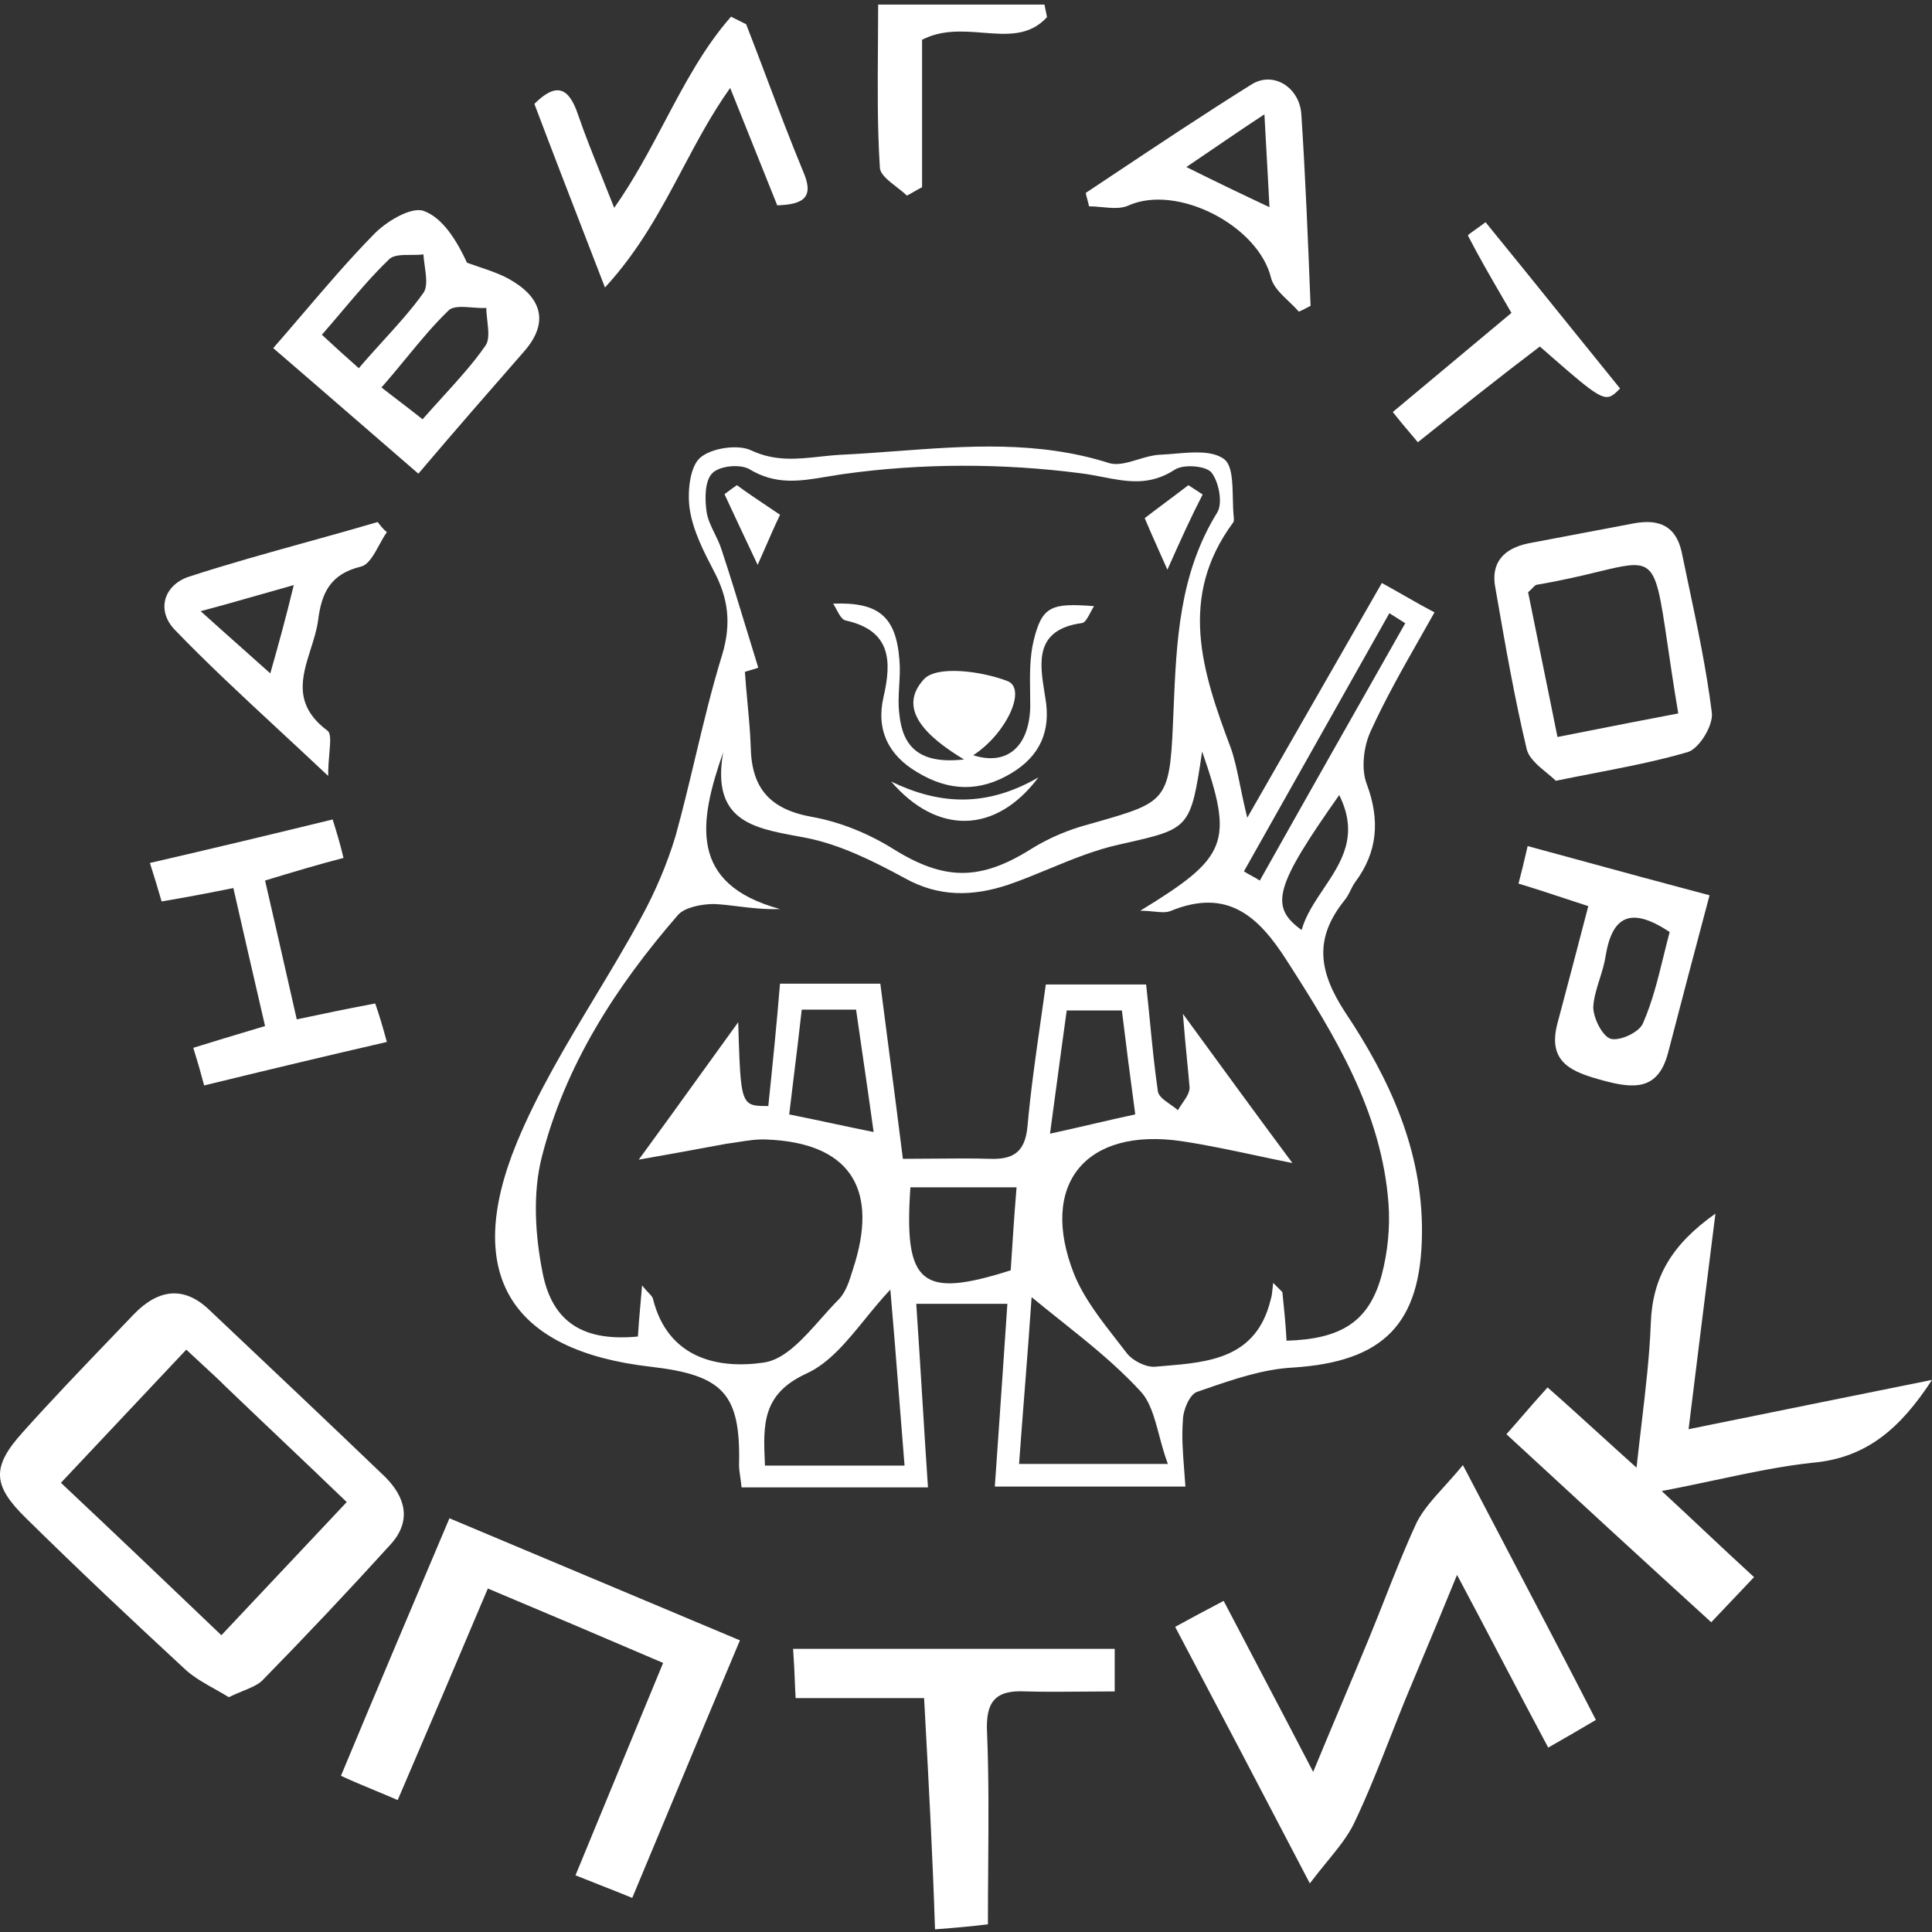 <?xml version="1.0" encoding="UTF-8"?> <svg xmlns="http://www.w3.org/2000/svg" width="1000" height="1000" viewBox="0 0 1000 1000" fill="none"><rect x="0" y="0" width="1000" height="1000" fill="#333333" stroke="none"/><path fill-rule="evenodd" clip-rule="evenodd" d="M540.617 2.375H454.536C454.536 9.565 454.481 16.727 454.426 23.854C454.263 45.103 454.102 66.047 455.41 86.505C455.41 90.097 459.782 93.482 464.071 96.803C465.996 98.294 467.904 99.771 469.393 101.249C470.704 100.599 472.015 99.84 473.326 99.081C474.636 98.322 475.947 97.563 477.258 96.912V20.589C487.573 15.274 498.429 16.125 508.762 16.935C521.189 17.91 532.861 18.825 541.927 8.88L540.617 2.375ZM397.114 41.086C393.522 31.586 389.922 22.062 386.201 12.539L378.372 8.633C364.343 24.596 354.353 43.478 344.067 62.919C336.176 77.832 328.111 93.074 317.915 107.581C315.693 101.899 313.515 96.483 311.41 91.247L311.41 91.247C306.923 80.087 302.765 69.748 299.213 59.409C294.428 45.088 287.904 42.484 276.596 53.767C285.814 78.178 295.033 102.011 305.665 129.499L305.667 129.505C308.077 135.735 310.559 142.153 313.131 148.809C330.938 129.496 342.161 108.35 353.25 87.456C360.849 73.136 368.387 58.934 377.937 45.522L402.294 106.279C416.213 105.845 421.432 101.939 415.778 88.92C409.222 73.111 403.181 57.132 397.115 41.089L397.114 41.086ZM188.955 221.279C197.978 229.101 207.12 237.027 216.547 245.179C235.653 222.648 253.456 202.284 271.259 181.919C283.418 168.054 281.247 155.489 266.049 145.956C260.513 142.382 254.243 140.27 247.974 138.157C245.885 137.453 243.795 136.749 241.732 135.991C236.522 124.725 229.14 112.593 219.153 109.127C212.639 106.961 199.613 114.76 193.099 121.692C180.604 134.465 168.965 148.091 156.98 162.121C151.889 168.081 146.735 174.114 141.427 180.186C157.499 194.012 173.041 207.484 188.955 221.279ZM205.922 207.078L205.921 207.078C203.202 204.994 200.383 202.834 197.442 200.55C202.005 195.369 206.227 190.244 210.333 185.258L210.333 185.258C217.558 176.487 224.427 168.147 232.179 160.688C234.495 158.377 239.513 158.762 244.531 159.148C247.04 159.34 249.548 159.533 251.719 159.388C251.719 161.429 251.976 163.683 252.235 165.95V165.95V165.951V165.951V165.951V165.951V165.951V165.951V165.951C252.799 170.903 253.37 175.914 251.285 178.886C245.01 187.965 237.375 196.366 228.871 205.722L228.87 205.723L228.87 205.723L228.87 205.723L228.869 205.724L228.865 205.728C225.602 209.319 222.21 213.051 218.718 217.015C214.657 213.773 210.427 210.531 205.922 207.079L205.922 207.078ZM198.575 176.105L198.575 176.105L198.575 176.106C194.399 180.701 190.086 185.447 185.718 190.585C178.336 184.086 173.125 179.319 166.612 173.253C170.252 169.102 173.736 164.99 177.158 160.951C185.166 151.501 192.831 142.454 201.35 134.258C203.665 131.947 208.104 131.947 212.607 131.947C214.859 131.947 217.126 131.947 219.153 131.658C219.273 133.577 219.559 135.629 219.847 137.685C220.597 143.056 221.351 148.456 219.153 151.589C213.032 160.195 206.021 167.911 198.575 176.105ZM887.901 628.203L887.907 628.158C865.315 644.162 855.322 661.031 854.453 684.821C853.824 701.723 851.831 718.625 849.624 737.33L849.624 737.331L849.622 737.345C848.78 744.484 847.907 751.886 847.067 759.651C839.817 753.155 833.171 747.11 826.816 741.329L826.806 741.32C817.931 733.247 809.62 725.687 801.014 718.127C796.251 723.368 792.212 728.032 788.312 732.536C785.451 735.839 782.666 739.056 779.725 742.35C815.786 775.655 850.108 807.231 885.735 839.672C889.645 835.563 893.23 831.778 896.814 827.993L896.818 827.989C900.401 824.206 903.984 820.422 907.893 816.315C899.427 808.589 891.344 800.99 882.884 793.038L882.881 793.035L882.879 793.033L882.877 793.031L882.875 793.03L882.838 792.995C875.682 786.268 868.256 779.287 860.101 771.763C869.883 769.901 879.093 767.944 887.937 766.066L887.938 766.066L887.939 766.065C905.805 762.27 922.175 758.792 938.74 757.056C966.546 754.461 983.925 738.889 1000 714.234C960.615 722.155 923.416 729.714 884.733 737.574L874.004 739.754C878.781 700.841 883.125 666.249 887.901 628.203ZM111.278 874.308C113.652 875.64 116.066 876.993 118.479 878.471C120.93 877.242 123.382 876.231 125.679 875.284L125.68 875.284C129.869 873.556 133.546 872.04 135.781 869.801C158.274 846.826 180.766 822.983 202.394 799.141C213.208 787.003 209.747 774.866 199.366 764.462C169.087 735.418 138.809 706.807 108.53 678.197C95.121 665.192 81.712 667.359 69.168 680.364C65.218 684.502 61.231 688.659 57.227 692.834L57.212 692.849C41.923 708.789 26.373 725.002 11.638 741.486C-4.366 759.26 -3.934 768.797 13.368 785.703C40.619 812.579 68.302 838.589 96.418 864.598C100.896 868.487 105.991 871.344 111.277 874.308L111.278 874.308ZM60.249 736.987L60.273 736.962C72.099 724.388 83.925 711.814 96.418 698.571C99.49 701.478 102.36 704.116 105.081 706.617C109.257 710.454 113.082 713.97 116.748 717.644C125.941 726.465 135.133 735.196 144.486 744.08L144.504 744.097L144.519 744.112L144.522 744.114L144.54 744.131L144.552 744.143C155.862 754.886 167.407 765.852 179.469 777.467C172.334 785.046 165.293 792.531 158.253 800.015L158.145 800.131L158.014 800.27L157.964 800.322C143.761 815.422 129.557 830.523 114.586 846.392C86.47 819.515 59.651 793.939 31.535 767.496C41.309 757.126 50.742 747.096 60.174 737.067L60.2 737.039L60.204 737.036L60.249 736.987ZM780.216 802.275L780.212 802.268L780.21 802.264C772.707 787.961 765.065 773.392 757.194 758.32C753.899 762.374 750.655 765.959 747.607 769.329C741.845 775.7 736.78 781.299 733.382 787.826C727.32 800.844 722.029 814.248 716.737 827.651C714.091 834.352 711.446 841.053 708.704 847.705C704.048 859.039 699.278 870.372 694.337 882.113C689.629 893.298 684.766 904.853 679.697 917.131C670.488 899.401 661.822 882.895 653.319 866.699L653.312 866.687L653.258 866.585C646.591 853.885 640.023 841.375 633.371 828.614C624.279 833.387 616.919 837.292 608.26 842.065C631.207 885.456 653.287 927.545 677.965 974.841C681.001 970.83 683.948 967.217 686.71 963.831C692.613 956.594 697.666 950.399 700.911 943.6C707.955 928.866 713.916 913.699 719.866 898.558C722.328 892.295 724.787 886.036 727.321 879.815C729.987 873.4 732.654 867.027 735.346 860.594L735.353 860.577L735.37 860.537L735.385 860.501C741.422 846.074 747.586 831.342 754.163 815.162C762.14 830.126 769.633 844.411 776.963 858.385L776.964 858.387L776.965 858.389L776.983 858.424L777 858.457C785.174 874.038 793.144 889.233 801.355 904.548C811.299 898.915 818.652 894.58 826.002 890.247L826.033 890.229C810.83 860.634 795.824 832.029 780.216 802.275ZM346.961 935.096L346.949 935.128L346.94 935.147L346.854 935.354C340.403 950.837 333.905 966.435 327.248 982.35C321.691 980.073 316.283 977.944 310.59 975.703L310.584 975.701L310.566 975.694L310.56 975.691L310.542 975.684L310.536 975.682C306.508 974.096 302.336 972.454 297.87 970.664C309.567 942.204 321.006 914.522 332.787 886.013L332.853 885.852L332.858 885.841L332.907 885.721C334.775 881.202 336.651 876.661 338.539 872.093L341.156 865.757L343.233 860.731C312.991 847.747 284.477 835.628 252.507 822.211C236.954 859 221.833 894.49 205.848 931.711C201.873 929.98 198.036 928.387 194.199 926.794C188.445 924.405 182.691 922.017 176.471 919.16C195.048 874.581 213.193 831.733 232.634 785.855C257.907 796.458 282.855 806.954 307.804 817.449C332.754 827.945 357.705 838.441 382.979 849.045C370.675 878.18 358.914 906.409 346.992 935.022L346.975 935.063L346.961 935.096ZM478.313 878.933H411.817C411.645 876.196 411.541 873.596 411.424 870.675V870.674L411.424 870.672L411.424 870.67C411.246 866.212 411.038 861.008 410.513 853.439H493.525H576.971V875.476C571.723 875.476 566.524 875.524 561.358 875.573H561.355H561.352H561.35H561.347H561.345H561.342H561.339H561.337H561.334C551.105 875.668 541.004 875.763 530.902 875.476C514.821 874.612 510.04 881.093 510.91 897.08C511.836 919.79 511.665 942.717 511.489 966.482V966.484V966.485V966.487V966.489V966.49V966.492V966.494V966.496V966.497C511.417 976.188 511.344 986.018 511.344 996.028C504.39 996.893 495.698 997.757 483.963 998.621C482.748 960.764 480.778 924.408 478.756 887.105C478.609 884.386 478.461 881.662 478.313 878.933ZM800.56 400.014L800.559 400.013C796.042 396.302 791.018 392.174 790.076 387.136C783.824 360.79 779.172 334.042 774.585 307.663L774.01 304.358C771.405 291.287 778.352 283.881 790.944 281.267C800.064 279.524 809.292 277.781 818.52 276.038C827.746 274.296 836.972 272.553 846.09 270.811C858.682 268.632 867.366 272.118 870.406 285.624C871.553 291.2 872.735 296.794 873.921 302.402L873.926 302.428L873.926 302.429L873.927 302.43C878.576 324.42 883.271 346.629 886.038 368.838C886.906 375.373 879.524 387.572 873.445 389.315C858.049 393.82 842.179 396.899 824.61 400.308C818.395 401.514 811.968 402.761 805.274 404.128C803.951 402.801 802.296 401.44 800.565 400.019L800.564 400.018L800.561 400.015L800.56 400.014L800.56 400.014ZM863.152 333.796C859.418 308.408 857.794 297.361 851.771 293.839C847.131 291.127 839.882 292.879 827.049 295.98C819.029 297.918 808.828 300.383 795.721 302.615C794.918 302.615 794.28 303.277 793.299 304.294C792.689 304.928 791.944 305.7 790.944 306.536C793.281 318.256 795.721 330.185 798.214 342.373C800.818 355.104 803.48 368.118 806.142 381.472C811.342 380.449 816.398 379.45 821.362 378.47C837.535 375.274 852.721 372.274 868.669 369.274C866.289 355.134 864.568 343.432 863.152 333.796ZM137.196 455.757C141.578 474.678 145.696 492.808 149.963 511.587C151.163 516.87 152.375 522.205 153.607 527.623C167.859 524.593 180.384 521.995 194.204 519.398C196.363 525.459 198.091 531.52 200.25 539.312C168.291 546.672 137.628 554.032 105.669 561.825C103.942 555.331 102.214 549.27 100.055 542.343C110.02 539.243 119.439 536.417 129.399 533.428L129.431 533.418L129.439 533.416C131.983 532.653 134.563 531.879 137.196 531.087C131.582 506.843 126.399 484.33 120.785 459.653C107.828 462.251 96.6 464.415 83.643 466.58C81.916 460.519 80.188 454.891 77.597 446.665C109.556 439.305 140.219 431.946 172.178 424.153C174.338 431.08 176.065 436.708 177.793 444.068C164.404 447.531 151.448 451.427 137.196 455.757ZM863.365 545.017C870.242 518.676 877.119 492.334 884.856 463.401C861.471 457.218 839.628 451.257 817.435 445.2C808.622 442.795 799.753 440.375 790.711 437.92C790.554 438.592 790.4 439.249 790.249 439.894L790.198 440.116L790.197 440.119C788.724 446.418 787.526 451.538 785.983 457.355C794.58 459.946 802.413 462.537 810.246 465.128C814.163 466.424 818.08 467.72 822.093 469.016C816.504 490.61 811.346 510.045 806.187 529.48C800.599 550.21 813.925 554.961 829.831 559.28C845.737 563.599 858.203 564.462 863.362 545.028L863.365 545.017ZM831.12 494.497C834.56 474.198 844.017 469.016 864.222 482.404C863.081 486.645 862.031 490.916 860.983 495.177C858.083 506.973 855.202 518.693 850.465 529.48C848.746 534.231 838.429 538.981 833.7 537.685C829.401 536.39 824.672 526.888 824.672 521.274C824.908 516.543 826.432 511.684 827.975 506.765C829.25 502.702 830.537 498.6 831.12 494.497ZM200.25 275.432C198.896 277.332 197.627 279.654 196.35 281.991C193.531 287.148 190.675 292.375 186.791 293.273C170.726 297.189 166.384 307.198 164.648 321.122C163.982 326.014 162.41 330.962 160.836 335.916C156.248 350.354 151.644 364.843 169.424 378.127C171.363 379.515 171.004 383.739 170.49 389.782L170.49 389.782C170.199 393.207 169.858 397.217 169.858 401.625C161.177 393.436 152.796 385.661 144.682 378.134L144.676 378.128C125.198 360.059 107.26 343.417 90.403 325.909C80.851 315.901 84.759 302.846 97.784 298.495C117.991 291.927 138.541 286.219 159.111 280.506L159.114 280.505L159.117 280.504L159.12 280.504C171.253 277.134 183.394 273.762 195.474 270.21C195.652 270.432 195.825 270.65 195.994 270.863C197.482 272.737 198.691 274.26 200.25 275.432ZM152.057 302.846C145.433 304.699 139.52 306.387 133.91 307.989C123.707 310.902 114.508 313.528 103.863 316.336C111.554 323.298 118.111 329.124 124.668 334.95L124.67 334.951C129.587 339.32 134.504 343.689 139.899 348.537C144.241 333.306 147.715 320.687 152.057 302.846ZM667.055 156.008C668.904 157.773 670.741 159.527 672.268 161.324C673.751 160.733 675.235 159.939 676.58 159.22L676.581 159.22L676.582 159.219C677.205 158.886 677.798 158.569 678.348 158.295L678.273 156.401C676.995 124.126 675.701 91.45 673.571 59.191C672.702 45.342 659.238 36.687 647.946 43.611C623.704 58.754 600.065 74.497 576.275 90.34L576.273 90.342L576.266 90.347L576.258 90.352C571.498 93.522 566.731 96.697 561.953 99.871C562.17 100.953 562.495 102.143 562.821 103.333C563.147 104.523 563.473 105.713 563.69 106.795C565.869 106.795 568.134 107.008 570.391 107.22C575.329 107.684 580.227 108.145 584.102 106.363C609.293 95.111 651.421 116.749 657.935 144.013C659.118 148.431 663.115 152.247 667.055 156.008ZM657.067 107.228C641.432 99.871 629.705 94.245 614.07 86.455C619.341 82.903 624.058 79.68 628.637 76.553L628.639 76.552L628.645 76.548C636.891 70.915 644.689 65.59 654.461 59.191C654.847 66.692 655.233 73.509 655.619 80.327L655.619 80.33L655.62 80.348C656.102 88.862 656.585 97.379 657.067 107.228ZM729.649 223.887L729.647 223.885C726.86 220.601 724.073 217.316 720.901 213.259C741.662 195.871 761.991 178.918 782.32 161.964C780.885 159.48 779.45 157.011 778.02 154.551C771.694 143.666 765.473 132.963 759.828 121.971C759.565 121.707 761.543 120.316 764.009 118.583L764.01 118.582C765.597 117.466 767.387 116.208 768.912 115.016C783.058 132.335 796.898 149.501 810.614 166.513L810.625 166.527L810.633 166.536C819.976 178.125 829.262 189.642 838.548 201.088C836.386 203.261 834.824 204.831 832.973 205.331C828.16 206.632 821.393 200.702 797.026 179.353L797.026 179.352C775.832 195.436 755.071 211.955 733.877 228.909C732.436 227.17 731.042 225.528 729.649 223.887Z" fill="white"></path><path fill-rule="evenodd" clip-rule="evenodd" d="M645.585 423.235C657.41 402.64 668.639 383.042 679.652 363.821C691.606 342.956 703.307 322.534 715.243 301.759C719.134 303.887 722.737 305.943 726.316 307.986C731.491 310.94 736.617 313.866 742.5 316.943C740.128 321.171 737.757 325.345 735.403 329.488C726.164 345.749 717.204 361.519 709.618 378.115C705.724 386.358 704.426 398.072 707.455 405.881C714.377 424.536 713.079 441.022 701.398 456.641C700.451 457.969 699.753 459.381 699.05 460.803C698.146 462.631 697.233 464.477 695.773 466.185C680.197 485.708 682.361 502.628 696.206 523.886C719.136 558.16 736.443 595.47 736.01 638.421C735.577 685.276 716.108 704.799 669.381 707.836C653.772 708.638 638.534 713.896 623.323 719.144C622.712 719.355 622.102 719.565 621.492 719.775C620.87 719.99 620.248 720.204 619.625 720.417C615.731 721.719 612.27 729.962 612.27 735.168C611.599 743.584 612.23 751.74 612.951 761.053C613.159 763.741 613.374 766.526 613.568 769.442H514.922C515.355 763.2 515.787 756.976 516.219 750.751L516.22 750.737L516.22 750.735C517.951 725.815 519.682 700.894 521.412 674.864H474.253C475.371 691.239 476.374 707.498 477.381 723.821C478.321 739.068 479.265 754.37 480.31 769.876H383.827C383.646 767.881 383.39 766.113 383.153 764.478C382.822 762.202 382.529 760.182 382.529 758.162C383.394 721.285 374.309 711.74 336.668 707.402C264.846 699.159 239.32 660.113 267.442 591.566C278.347 565.212 293.226 540.489 308.11 515.757C316.258 502.218 324.408 488.676 331.908 474.862C339.264 461.413 345.321 447.096 349.647 432.779C353.336 419.462 356.554 405.988 359.768 392.524C364.094 374.406 368.415 356.306 373.876 338.635C378.635 322.583 376.905 309.568 369.549 295.685C364.358 285.707 358.733 274.861 357.002 263.581C355.704 254.904 357.002 241.889 362.194 237.116C367.819 231.91 382.096 229.741 389.019 233.212C401.264 238.853 412.496 237.641 424.265 236.371C427.882 235.981 431.55 235.585 435.313 235.381C444.826 234.931 454.377 234.22 463.952 233.506C500.541 230.781 537.505 228.028 574.196 239.719C578.514 240.993 583.726 239.425 589.046 237.826C592.788 236.701 596.582 235.56 600.156 235.381C602.676 235.284 605.347 235.056 608.064 234.824C617.475 234.022 627.427 233.173 633.47 237.55C637.733 240.603 637.925 249.241 638.116 257.872V257.873C638.197 261.507 638.278 265.139 638.662 268.353C638.662 269.221 638.662 270.088 638.23 270.522C609.674 309.134 622.221 347.746 636.932 386.792C638.996 392.484 640.29 398.792 641.825 406.27C642.864 411.332 644.013 416.93 645.585 423.235ZM612.27 524.754C633.47 553.822 651.209 578.117 668.948 601.978C662.957 600.806 656.768 599.485 650.432 598.133C638.008 595.482 625.018 592.71 611.837 590.698C562.082 583.323 537.42 612.824 556.025 659.679C561.08 671.989 569.751 683.091 578.266 693.993C579.954 696.154 581.636 698.307 583.282 700.461C586.311 704.365 593.233 707.836 597.992 707.402C599.334 707.286 600.681 707.175 602.03 707.064C625.901 705.096 650.328 703.082 657.699 672.695C658.285 670.932 658.474 668.971 658.67 666.945V666.945V666.944C658.763 665.979 658.857 664.998 658.997 664.018L663.756 668.79C664.622 677.033 665.487 685.71 665.92 693.953C694.475 693.085 708.753 683.974 715.243 659.679C718.271 647.965 719.569 635.384 718.704 623.236C715.243 575.514 691.014 536.034 665.92 496.988C651.209 473.994 635.201 459.678 606.213 471.392C603.764 472.483 600.973 472.202 597.41 471.843C595.307 471.631 592.934 471.392 590.205 471.392C635.634 443.626 638.662 436.25 622.221 388.961C616.309 428.767 615.755 428.893 581.935 436.541C581.106 436.729 580.257 436.921 579.388 437.118C566.878 439.845 554.881 444.8 542.967 449.721L542.966 449.722C535.926 452.629 528.915 455.525 521.845 457.942C503.673 464.016 485.934 464.45 468.195 454.472C452.187 445.795 434.881 437.118 417.142 433.647C415.726 433.378 414.312 433.117 412.907 432.857L412.903 432.857C389.409 428.518 368.185 424.598 374.309 389.395C361.762 425.404 356.137 457.509 403.729 470.524C395.532 470.789 388.466 469.92 381.84 469.105C377.625 468.586 373.587 468.09 369.549 467.921C363.06 467.921 354.406 469.656 350.945 473.561C318.929 510.437 292.537 551.218 280.422 598.941C275.663 617.596 276.961 639.289 280.855 658.812C286.047 685.276 302.92 694.387 330.178 691.784C330.468 686.547 330.952 681.116 331.501 674.966C331.771 671.945 332.056 668.75 332.341 665.319C333.643 666.998 334.785 668.196 335.699 669.153C336.91 670.423 337.719 671.272 337.966 672.261C345.753 703.497 372.145 708.704 395.509 705.233C406.256 703.6 415.778 692.872 424.996 682.485L424.996 682.485C428.024 679.073 431.02 675.698 434.015 672.695C437.868 668.831 439.736 662.693 441.456 657.042L441.456 657.041C441.861 655.712 442.257 654.41 442.669 653.172C454.35 613.692 438.342 591.566 397.24 589.831C392.225 589.516 386.984 590.34 381.845 591.148L381.842 591.149C379.887 591.456 377.947 591.761 376.039 592L375.999 592.007C359.571 595.042 343.147 598.076 330.61 600.243C341.033 586.04 351.62 571.341 362.271 556.554C368.863 547.402 375.48 538.215 382.097 529.093L382.097 529.093C382.978 558.548 383.261 568.005 387.82 571.041C389.976 572.477 393.088 572.477 397.672 572.477C399.835 551.652 401.999 530.394 403.729 509.136H455.648C457.107 520.516 458.567 531.713 460.026 542.91L460.029 542.932C462.462 561.608 464.896 580.285 467.33 599.809C472.981 599.809 478.376 599.758 483.603 599.708H483.604H483.605H483.606C493.587 599.613 502.957 599.524 512.326 599.809C524.441 600.243 530.498 596.338 531.796 583.323C533.433 564.941 536.06 546.559 538.741 527.801C539.604 521.767 540.472 515.694 541.314 509.57H593.233C593.987 516.375 594.636 522.97 595.272 529.427L595.272 529.428L595.272 529.428L595.272 529.429C596.459 541.495 597.599 553.081 599.29 564.668C599.588 567.352 602.543 569.421 605.627 571.58C607.029 572.561 608.457 573.561 609.674 574.646C610.34 573.445 611.169 572.243 611.999 571.042C613.865 568.339 615.731 565.635 615.731 562.932C615.378 558.675 614.952 554.273 614.483 549.43L614.482 549.427L614.482 549.425L614.482 549.422L614.482 549.419C613.804 542.418 613.037 534.495 612.27 524.754ZM392.48 345.577C391.22 346.083 389.96 346.441 388.614 346.823C387.65 347.097 386.641 347.384 385.558 347.746C385.904 352.952 386.388 358.158 386.873 363.363L386.873 363.365C387.6 371.174 388.327 378.983 388.586 386.792C389.019 408.05 398.538 418.896 420.17 422.801C434.881 425.404 449.591 431.478 462.138 439.287C488.53 455.773 507.134 456.207 533.959 439.287C543.045 433.647 553.429 429.309 563.38 426.706C564.508 426.383 565.605 426.069 566.673 425.764C602.9 415.417 605.397 414.704 607.078 375.512C607.207 372.677 607.326 369.844 607.445 367.015C608.926 331.747 610.383 297.044 630.009 265.316C633.038 260.544 630.874 249.264 626.98 244.492C623.952 241.021 612.27 240.153 607.944 243.19C594.938 251.55 583.474 249.342 570.78 246.898C567.004 246.171 563.12 245.423 559.053 244.925C518.816 239.719 476.848 239.719 436.611 245.359C433.752 245.769 430.989 246.232 428.299 246.683C413.893 249.099 401.575 251.164 387.721 242.756C382.962 240.153 372.578 241.021 368.684 244.925C364.79 248.83 364.79 257.941 365.656 264.448C366.165 268.533 368.022 272.317 369.905 276.154C371.223 278.838 372.553 281.548 373.443 284.405C377.707 297.232 381.785 310.621 385.92 324.202L385.921 324.203L385.921 324.204L385.921 324.204C388.08 331.293 390.255 338.435 392.48 345.577ZM465.314 722.381L465.314 722.376L465.313 722.374L465.313 722.372L465.313 722.367C463.852 703.714 462.427 685.52 460.84 667.489C456.19 672.418 451.908 677.674 447.716 682.818C438.258 694.426 429.267 705.462 417.574 710.873C394.34 721.463 395.029 737.429 395.88 757.158C395.9 757.635 395.921 758.114 395.942 758.596H468.195C467.186 746.287 466.243 734.241 465.314 722.381ZM530.403 719.174L530.402 719.178L530.402 719.184L530.401 719.199L530.4 719.214C529.412 731.879 528.4 744.843 527.469 757.728H604.482C602.581 752.595 601.224 747.512 599.942 742.713L599.942 742.712C597.432 733.315 595.214 725.006 589.772 719.55C577.446 706.214 563.175 694.83 548.599 683.202L548.599 683.202L548.599 683.202L548.598 683.202C543.732 679.32 538.832 675.411 533.959 671.393C532.974 686.208 531.709 702.429 530.403 719.174ZM471.224 614.559C467.763 664.885 476.848 672.261 523.143 657.51L523.271 655.509L523.35 654.286C524.149 641.837 524.977 628.933 526.171 614.559H471.224ZM547.085 560.103L547.084 560.108C545.915 568.816 544.734 577.618 543.478 586.794C551.232 585.113 558.478 583.431 565.512 581.8L565.513 581.799C573 580.062 580.247 578.381 587.609 576.815C585.013 557.726 582.85 540.806 580.686 523.019H552.131C550.36 535.705 548.736 547.797 547.088 560.077L547.086 560.094L547.085 560.103ZM410.849 557.394L410.849 557.396C410.062 563.793 409.275 570.189 408.489 576.815C416.06 578.334 423.198 579.852 430.337 581.37L430.338 581.371C437.477 582.889 444.615 584.407 452.187 585.926C450.294 572.099 448.402 559.119 446.509 546.14L446.509 546.139L446.509 546.138L446.509 546.136C445.373 538.347 444.237 530.557 443.101 522.585H414.978C413.602 535.008 412.225 546.201 410.849 557.394ZM723.248 319.981L723.247 319.98L723.246 319.98L723.246 319.98L723.246 319.98C721.84 319.112 720.434 318.245 719.137 317.377C706.59 339.719 694.044 361.952 681.498 384.185C668.95 406.421 656.402 428.657 643.854 451.001C645.152 451.868 646.558 452.627 647.963 453.386L647.964 453.387L647.964 453.387L647.964 453.387C649.371 454.146 650.777 454.905 652.075 455.773C677.157 411.108 702.24 366.876 727.323 322.644L727.357 322.583C726.059 321.716 724.654 320.849 723.248 319.981ZM693.177 411.521C659.862 458.81 656.834 469.222 673.708 481.37C675.855 473.76 680.42 466.958 685.002 460.13C694.265 446.328 703.598 432.42 693.177 411.521ZM431.25 312.443C454.691 311.571 463.806 318.983 465.543 341.652C465.946 345.905 465.693 350.253 465.438 354.651C465.144 359.719 464.845 364.854 465.543 369.989C467.279 386.555 475.961 395.71 498.967 393.094C479.433 381.324 464.24 366.937 478.131 351.679C484.642 344.268 508.083 347.32 521.539 352.551C531.523 356.475 521.105 379.58 503.742 390.915C521.539 396.582 532.826 386.119 533.26 365.63C533.26 363.372 533.225 361.098 533.19 358.816V358.813V358.811V358.808V358.807C533.051 349.635 532.911 340.351 534.996 331.625C539.337 313.751 544.112 312.008 566.25 313.751C565.618 314.767 565.022 315.894 564.442 316.992C563.031 319.663 561.711 322.161 560.173 322.47C535.358 325.793 538.126 342.966 540.696 358.909C540.823 359.7 540.95 360.487 541.073 361.27C544.112 378.708 538.034 391.351 523.71 400.07C507.215 410.097 491.154 409.661 474.658 399.634C459.9 390.915 453.388 377.836 457.295 360.834C461.636 342.088 461.202 326.394 437.761 321.162C435.838 320.84 434.388 318.141 432.887 315.346L432.887 315.346C432.355 314.357 431.818 313.355 431.25 312.443ZM461.25 404.507C485.945 416.445 510.206 418.15 537.5 402.375C515.405 431.793 485.078 432.219 461.25 404.507ZM599.708 284.684L599.705 284.678L599.704 284.675C596.973 278.557 594.834 273.767 592.5 268.188C596.196 265.344 600 262.5 603.805 259.656C607.609 256.813 611.413 253.969 615.109 251.125C616.413 252 617.609 252.766 618.804 253.532C620 254.297 621.196 255.063 622.5 255.938C616.848 266.876 611.63 278.25 604.239 294.875C602.525 290.995 601.045 287.68 599.708 284.684ZM397.096 261.964C391.547 258.254 386.38 254.8 381.437 251.125C379.469 252.425 377.753 253.725 376.287 254.835C375.834 255.177 375.405 255.502 375 255.803L375.008 255.821C380.155 266.872 385.302 277.925 392.164 292.375C393.677 288.967 395.014 285.909 396.259 283.06C398.898 277.022 401.126 271.924 403.75 266.435C401.468 264.887 399.253 263.406 397.096 261.964Z" fill="white"></path></svg> 